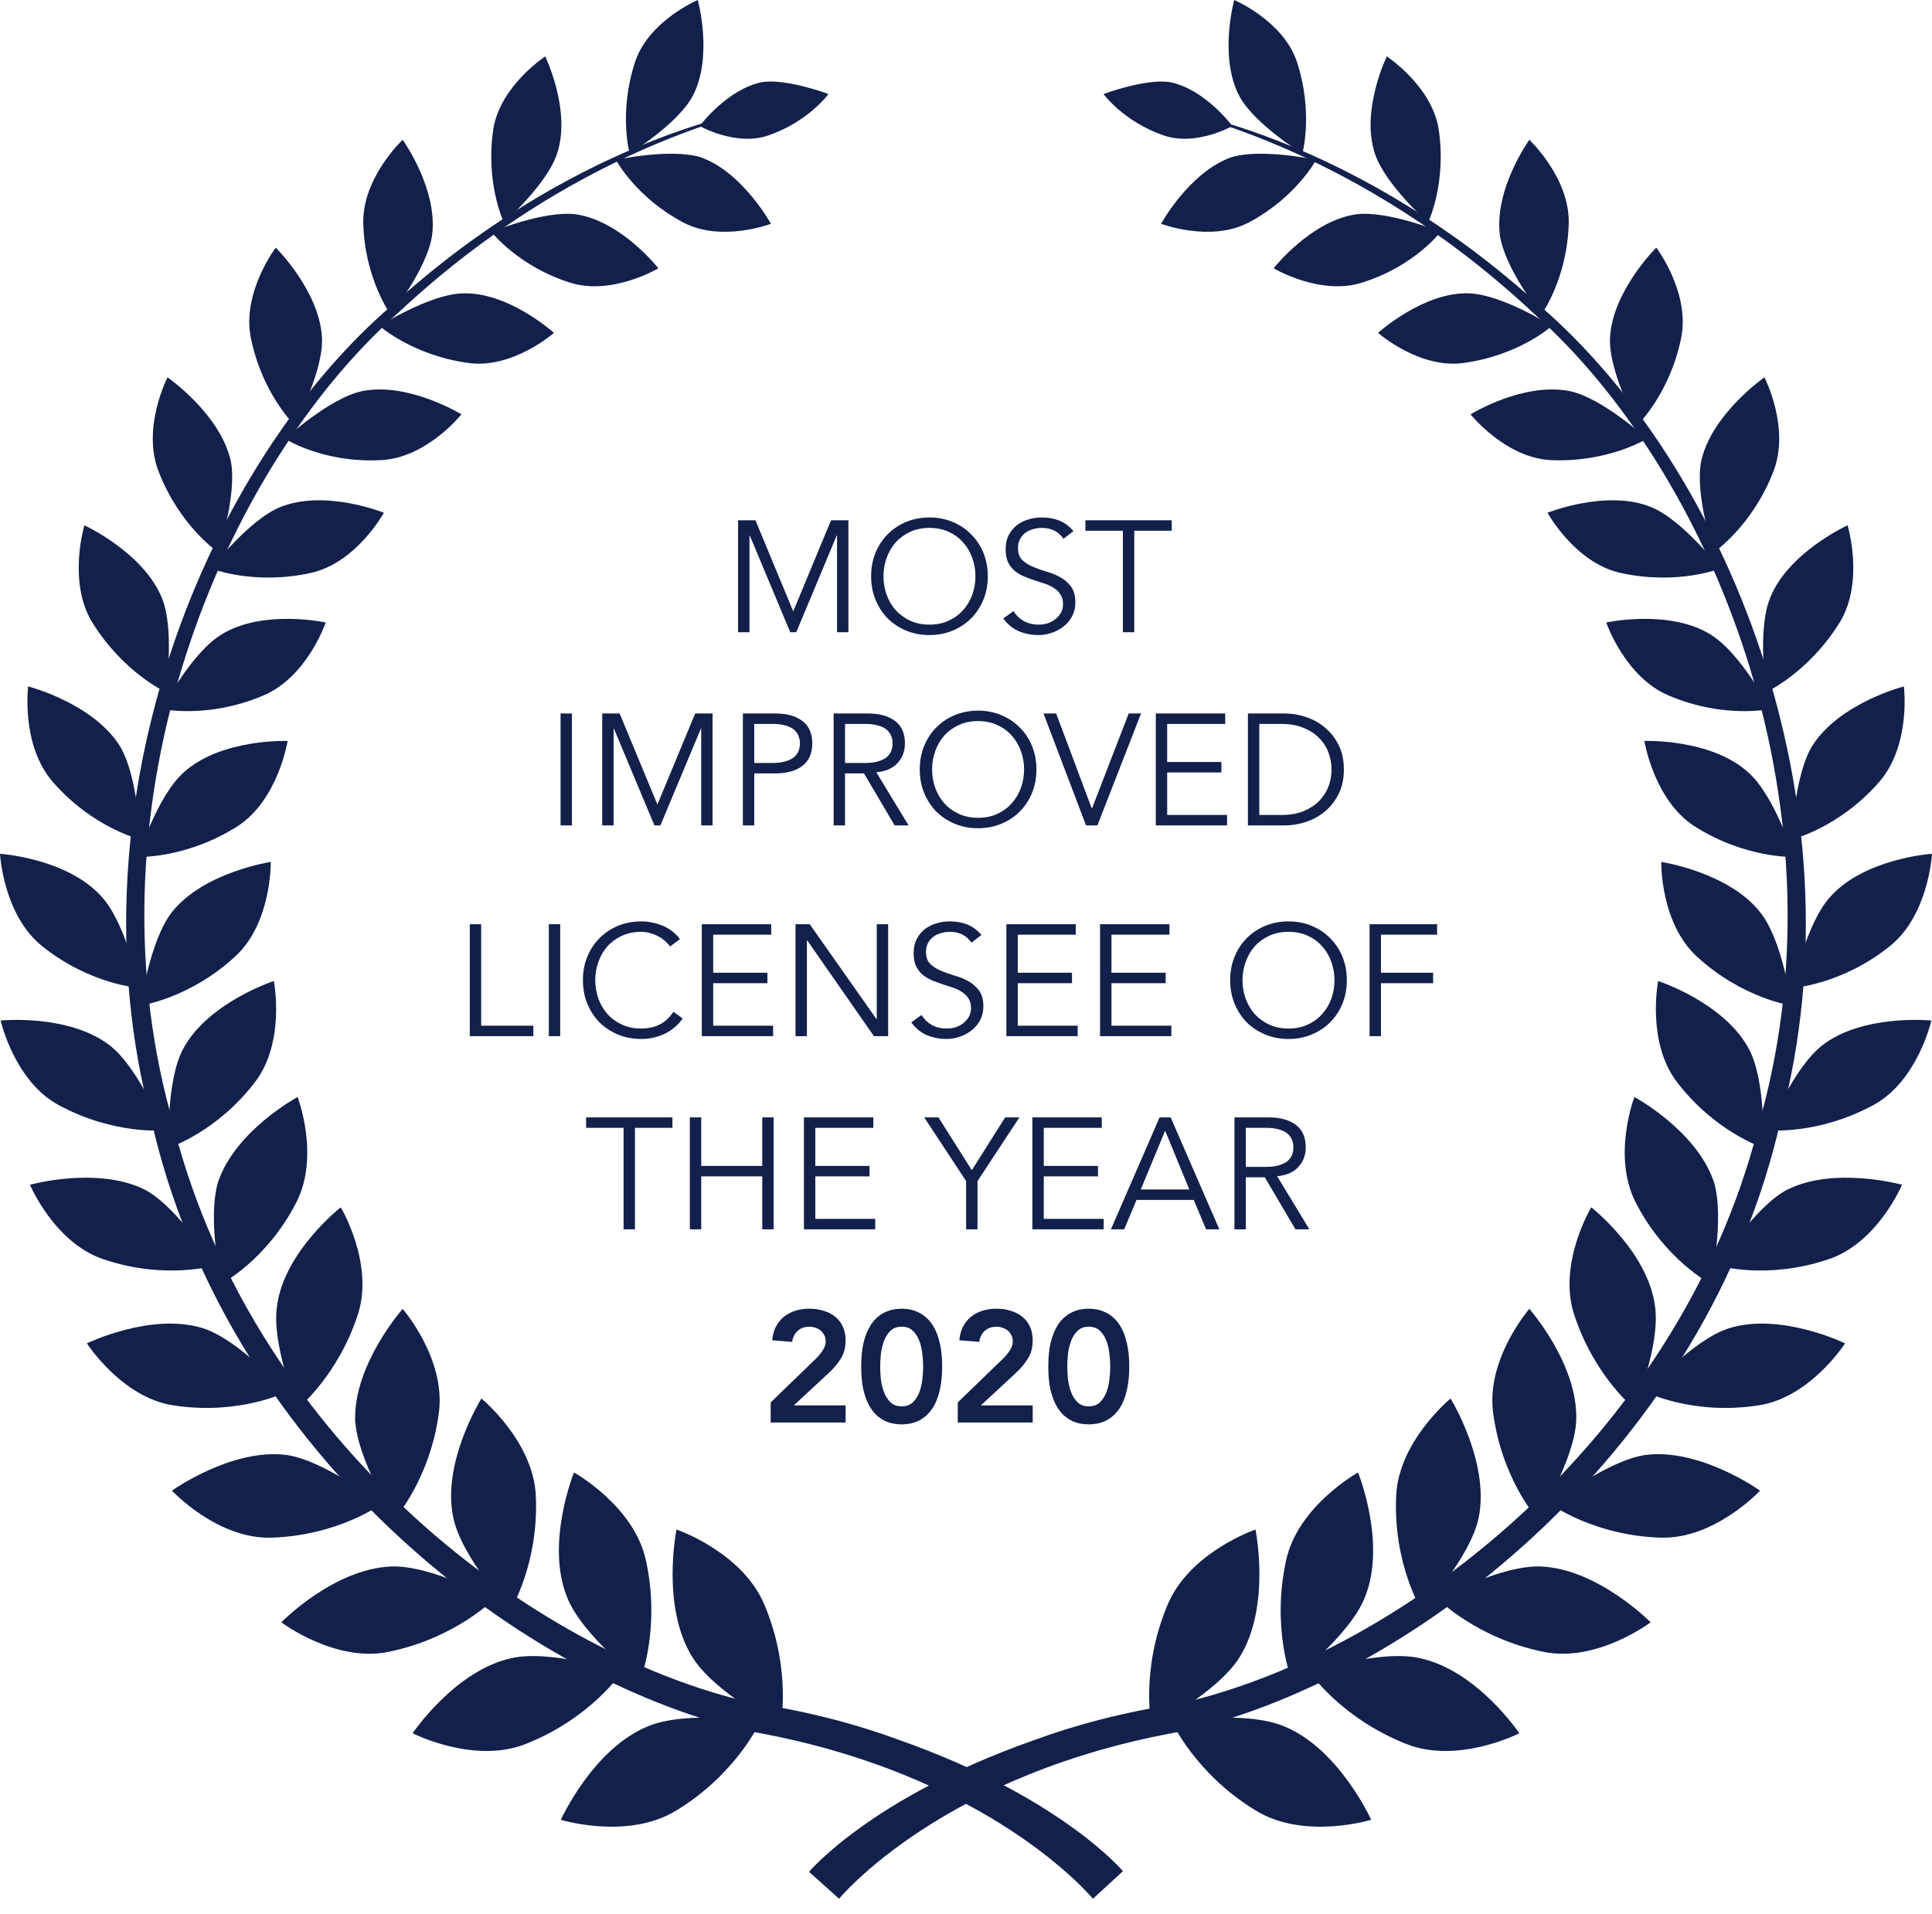 <svg width="110" height="109" viewBox="0 0 110 109" fill="none" xmlns="http://www.w3.org/2000/svg">
<path d="M62.226 108.12C62.226 108.12 56.317 100.909 42.505 98.553C29.048 95.412 12.78 82.241 8.615 63.787C3.773 45.44 11.925 26.307 22.32 17.383C32.644 7.996 42.327 6.532 42.149 6.389C42.398 6.675 32.786 8.353 22.712 17.776C12.566 26.771 4.841 45.654 9.718 63.465C13.99 81.456 29.903 94.056 42.896 96.983C46.029 97.447 48.806 98.197 51.226 99.089C60.411 102.337 63.935 106.549 63.935 106.549L62.226 108.12Z" fill="#12204B"/>
<path d="M47.773 108.12C47.773 108.12 53.683 100.909 67.495 98.553C80.951 95.412 97.22 82.241 101.385 63.787C106.226 45.475 98.074 26.343 87.679 17.419C77.356 8.031 67.673 6.568 67.851 6.425C67.602 6.711 77.213 8.388 87.288 17.812C97.433 26.807 105.158 45.689 100.281 63.501C96.01 81.491 80.097 94.092 67.103 97.019C63.971 97.483 61.194 98.232 58.773 99.125C49.589 102.373 46.065 106.585 46.065 106.585L47.773 108.12Z" fill="#12204B"/>
<path d="M38.518 87.096C38.518 87.096 42.292 88.38 43.538 91.415C45.104 95.162 44.428 98.339 44.428 98.339C44.428 98.339 40.654 96.376 39.408 94.341C37.628 91.45 38.518 87.096 38.518 87.096Z" fill="#12204B"/>
<path d="M31.932 103.622C31.932 103.622 35.741 104.8 38.518 103.087C41.971 100.981 43.288 98.018 43.288 98.018C43.288 98.018 39.087 97.376 36.88 98.304C33.748 99.589 31.932 103.622 31.932 103.622Z" fill="#12204B"/>
<path d="M32.68 83.847C32.68 83.847 36.098 85.739 36.774 88.844C37.628 92.735 36.454 95.662 36.454 95.662C36.454 95.662 33.143 93.128 32.288 90.95C31.043 87.881 32.68 83.847 32.68 83.847Z" fill="#12204B"/>
<path d="M23.495 98.696C23.495 98.696 26.984 100.481 29.939 99.303C33.641 97.84 35.385 95.234 35.385 95.234C35.385 95.234 31.434 93.913 29.155 94.413C25.916 95.091 23.495 98.696 23.495 98.696Z" fill="#12204B"/>
<path d="M27.411 79.635C27.411 79.635 30.366 82.062 30.508 85.168C30.686 89.094 29.049 91.7 29.049 91.7C29.049 91.7 26.272 88.666 25.809 86.417C25.133 83.276 27.411 79.635 27.411 79.635Z" fill="#12204B"/>
<path d="M16.02 92.378C16.02 92.378 19.081 94.698 22.142 94.056C25.952 93.271 28.123 91.058 28.123 91.058C28.123 91.058 24.528 89.094 22.249 89.201C18.974 89.344 16.02 92.378 16.02 92.378Z" fill="#12204B"/>
<path d="M22.926 74.531C22.926 74.531 25.382 77.351 24.991 80.421C24.492 84.24 22.463 86.489 22.463 86.489C22.463 86.489 20.327 83.098 20.221 80.849C20.149 77.672 22.926 74.531 22.926 74.531Z" fill="#12204B"/>
<path d="M9.79 84.882C9.79 84.882 12.353 87.631 15.415 87.559C19.224 87.452 21.68 85.668 21.68 85.668C21.68 85.668 18.547 83.169 16.305 82.848C13.172 82.455 9.79 84.882 9.79 84.882Z" fill="#12204B"/>
<path d="M19.401 68.748C19.401 68.748 21.287 71.889 20.398 74.781C19.258 78.35 16.944 80.206 16.944 80.206C16.944 80.206 15.449 76.566 15.77 74.388C16.161 71.283 19.401 68.748 19.401 68.748Z" fill="#12204B"/>
<path d="M4.947 76.494C4.947 76.494 6.941 79.6 9.895 80.028C13.598 80.599 16.268 79.278 16.268 79.278C16.268 79.278 13.669 76.316 11.569 75.637C8.614 74.709 4.947 76.494 4.947 76.494Z" fill="#12204B"/>
<path d="M16.945 62.466C16.945 62.466 18.226 65.821 16.873 68.463C15.2 71.747 12.602 73.103 12.602 73.103C12.602 73.103 11.783 69.355 12.424 67.285C13.421 64.358 16.945 62.466 16.945 62.466Z" fill="#12204B"/>
<path d="M1.708 67.463C1.708 67.463 3.096 70.783 5.909 71.711C9.397 72.889 12.174 72.068 12.174 72.068C12.174 72.068 10.181 68.784 8.258 67.749C5.553 66.392 1.708 67.463 1.708 67.463Z" fill="#12204B"/>
<path d="M15.592 55.862C15.592 55.862 16.269 59.325 14.525 61.609C12.353 64.465 9.612 65.357 9.612 65.357C9.612 65.357 9.434 61.574 10.431 59.718C11.855 57.076 15.592 55.862 15.592 55.862Z" fill="#12204B"/>
<path d="M0.036 58.111C0.036 58.111 0.819 61.574 3.346 62.93C6.515 64.643 9.327 64.358 9.327 64.358C9.327 64.358 7.939 60.86 6.265 59.539C3.916 57.719 0.036 58.111 0.036 58.111Z" fill="#12204B"/>
<path d="M15.414 49.08C15.414 49.08 15.486 52.543 13.385 54.47C10.787 56.862 8.01 57.255 8.01 57.255C8.01 57.255 8.508 53.578 9.79 51.936C11.605 49.652 15.414 49.08 15.414 49.08Z" fill="#12204B"/>
<path d="M0 48.617C0 48.617 0.178 52.079 2.385 53.864C5.126 56.077 7.939 56.255 7.939 56.255C7.939 56.255 7.191 52.614 5.803 51.079C3.845 48.866 0 48.617 0 48.617Z" fill="#12204B"/>
<path d="M16.376 42.191C16.376 42.191 15.842 45.547 13.528 47.046C10.609 48.902 7.868 48.795 7.868 48.795C7.868 48.795 8.936 45.333 10.467 43.976C12.603 42.049 16.376 42.191 16.376 42.191Z" fill="#12204B"/>
<path d="M1.603 39.086C1.603 39.086 1.175 42.441 3.027 44.547C5.305 47.153 7.975 47.795 7.975 47.795C7.975 47.795 7.868 44.155 6.8 42.441C5.234 40.014 1.603 39.086 1.603 39.086Z" fill="#12204B"/>
<path d="M18.547 35.445C18.547 35.445 17.479 38.586 14.951 39.621C11.818 40.942 9.22 40.371 9.22 40.371C9.22 40.371 10.857 37.23 12.566 36.159C14.915 34.66 18.547 35.445 18.547 35.445Z" fill="#12204B"/>
<path d="M4.806 29.912C4.806 29.912 3.844 33.089 5.233 35.409C7.013 38.301 9.433 39.407 9.433 39.407C9.433 39.407 9.967 35.909 9.22 34.053C8.152 31.447 4.806 29.912 4.806 29.912Z" fill="#12204B"/>
<path d="M21.858 29.198C21.858 29.198 20.291 32.054 17.692 32.625C14.453 33.339 12.032 32.375 12.032 32.375C12.032 32.375 14.133 29.627 15.948 28.877C18.511 27.842 21.858 29.198 21.858 29.198Z" fill="#12204B"/>
<path d="M9.54 21.488C9.54 21.488 8.045 24.38 9.042 26.878C10.252 29.984 12.424 31.447 12.424 31.447C12.424 31.447 13.527 28.128 13.136 26.236C12.53 23.559 9.54 21.488 9.54 21.488Z" fill="#12204B"/>
<path d="M26.272 23.594C26.272 23.594 24.279 26.093 21.68 26.2C18.405 26.378 16.233 24.986 16.233 24.986C16.233 24.986 18.761 22.666 20.612 22.274C23.246 21.738 26.272 23.594 26.272 23.594Z" fill="#12204B"/>
<path d="M15.699 14.1C15.699 14.1 13.777 16.634 14.275 19.204C14.916 22.416 16.767 24.201 16.767 24.201C16.767 24.201 18.404 21.203 18.333 19.275C18.226 16.598 15.699 14.1 15.699 14.1Z" fill="#12204B"/>
<path d="M31.54 18.954C31.54 18.954 29.191 21.024 26.663 20.667C23.495 20.239 21.608 18.561 21.608 18.561C21.608 18.561 24.421 16.777 26.307 16.705C28.942 16.598 31.54 18.954 31.54 18.954Z" fill="#12204B"/>
<path d="M22.926 7.96C22.926 7.96 20.647 10.102 20.683 12.672C20.754 15.884 22.249 17.919 22.249 17.919C22.249 17.919 24.314 15.313 24.599 13.421C24.955 10.78 22.926 7.96 22.926 7.96Z" fill="#12204B"/>
<path d="M37.486 15.277C37.486 15.277 34.852 16.848 32.467 16.098C29.512 15.17 27.981 13.207 27.981 13.207C27.981 13.207 31.007 11.958 32.823 12.208C35.386 12.6 37.486 15.277 37.486 15.277Z" fill="#12204B"/>
<path d="M31.042 3.213C31.042 3.213 28.479 4.89 28.087 7.353C27.625 10.459 28.693 12.672 28.693 12.672C28.693 12.672 31.149 10.494 31.718 8.745C32.537 6.282 31.042 3.213 31.042 3.213Z" fill="#12204B"/>
<path d="M43.893 12.743C43.893 12.743 41.081 13.814 38.909 12.672C36.204 11.244 35.065 9.102 35.065 9.102C35.065 9.102 38.197 8.424 39.906 8.959C42.291 9.816 43.893 12.743 43.893 12.743Z" fill="#12204B"/>
<path d="M39.728 0C39.728 0 36.951 1.178 36.168 3.498C35.207 6.389 35.847 8.745 35.847 8.745C35.847 8.745 38.589 7.068 39.443 5.461C40.618 3.213 39.728 0 39.728 0Z" fill="#12204B"/>
<path d="M39.835 7.175C39.835 7.175 41.9 8.353 43.751 7.71C46.029 6.925 47.168 5.354 47.168 5.354C47.168 5.354 44.783 4.462 43.395 4.676C41.401 5.069 39.835 7.175 39.835 7.175Z" fill="#12204B"/>
<path d="M71.482 87.096C71.482 87.096 67.708 88.38 66.463 91.415C64.896 95.162 65.573 98.339 65.573 98.339C65.573 98.339 69.346 96.376 70.592 94.341C72.372 91.45 71.482 87.096 71.482 87.096Z" fill="#12204B"/>
<path d="M78.067 103.622C78.067 103.622 74.258 104.8 71.482 103.087C68.029 100.981 66.711 98.018 66.711 98.018C66.711 98.018 70.912 97.376 73.119 98.304C76.252 99.589 78.067 103.622 78.067 103.622Z" fill="#12204B"/>
<path d="M77.321 83.847C77.321 83.847 73.903 85.739 73.227 88.844C72.373 92.735 73.547 95.662 73.547 95.662C73.547 95.662 76.858 93.128 77.712 90.95C78.958 87.881 77.321 83.847 77.321 83.847Z" fill="#12204B"/>
<path d="M86.504 98.696C86.504 98.696 83.016 100.481 80.061 99.303C76.359 97.84 74.579 95.234 74.579 95.234C74.579 95.234 78.53 93.913 80.808 94.413C84.084 95.091 86.504 98.696 86.504 98.696Z" fill="#12204B"/>
<path d="M82.589 79.635C82.589 79.635 79.634 82.062 79.492 85.168C79.314 89.094 80.952 91.7 80.952 91.7C80.952 91.7 83.728 88.666 84.191 86.417C84.832 83.276 82.589 79.635 82.589 79.635Z" fill="#12204B"/>
<path d="M93.98 92.378C93.98 92.378 90.918 94.698 87.857 94.056C84.048 93.271 81.876 91.058 81.876 91.058C81.876 91.058 85.472 89.094 87.75 89.201C90.99 89.344 93.98 92.378 93.98 92.378Z" fill="#12204B"/>
<path d="M87.074 74.531C87.074 74.531 84.618 77.351 85.009 80.421C85.507 84.24 87.537 86.489 87.537 86.489C87.537 86.489 89.672 83.098 89.744 80.849C89.85 77.672 87.074 74.531 87.074 74.531Z" fill="#12204B"/>
<path d="M100.21 84.882C100.21 84.882 97.647 87.631 94.586 87.559C90.777 87.452 88.32 85.668 88.32 85.668C88.32 85.668 91.453 83.169 93.696 82.848C96.828 82.455 100.21 84.882 100.21 84.882Z" fill="#12204B"/>
<path d="M90.599 68.748C90.599 68.748 88.712 71.889 89.602 74.781C90.741 78.35 93.055 80.206 93.055 80.206C93.055 80.206 94.55 76.566 94.23 74.388C93.838 71.283 90.599 68.748 90.599 68.748Z" fill="#12204B"/>
<path d="M105.051 76.494C105.051 76.494 103.057 79.6 100.103 80.028C96.4 80.599 93.731 79.278 93.731 79.278C93.731 79.278 96.329 76.316 98.43 75.637C101.384 74.709 105.051 76.494 105.051 76.494Z" fill="#12204B"/>
<path d="M93.055 62.466C93.055 62.466 91.773 65.821 93.126 68.463C94.799 71.747 97.398 73.103 97.398 73.103C97.398 73.103 98.217 69.355 97.576 67.285C96.579 64.358 93.055 62.466 93.055 62.466Z" fill="#12204B"/>
<path d="M108.292 67.463C108.292 67.463 106.903 70.783 104.091 71.711C100.602 72.889 97.826 72.068 97.826 72.068C97.826 72.068 99.819 68.784 101.742 67.749C104.447 66.392 108.292 67.463 108.292 67.463Z" fill="#12204B"/>
<path d="M94.408 55.862C94.408 55.862 93.731 59.325 95.476 61.609C97.647 64.465 100.388 65.357 100.388 65.357C100.388 65.357 100.566 61.574 99.57 59.718C98.146 57.076 94.408 55.862 94.408 55.862Z" fill="#12204B"/>
<path d="M109.964 58.111C109.964 58.111 109.18 61.574 106.653 62.93C103.485 64.643 100.672 64.358 100.672 64.358C100.672 64.358 102.061 60.86 103.734 59.539C106.048 57.719 109.964 58.111 109.964 58.111Z" fill="#12204B"/>
<path d="M94.585 49.08C94.585 49.08 94.514 52.543 96.614 54.47C99.213 56.862 101.99 57.255 101.99 57.255C101.99 57.255 101.527 53.578 100.21 51.936C98.394 49.652 94.585 49.08 94.585 49.08Z" fill="#12204B"/>
<path d="M110 48.617C110 48.617 109.822 52.079 107.615 53.864C104.874 56.077 102.062 56.255 102.062 56.255C102.062 56.255 102.809 52.614 104.197 51.079C106.155 48.866 110 48.617 110 48.617Z" fill="#12204B"/>
<path d="M93.624 42.191C93.624 42.191 94.159 45.547 96.472 47.046C99.391 48.902 102.133 48.795 102.133 48.795C102.133 48.795 101.065 45.333 99.534 43.976C97.398 42.049 93.624 42.191 93.624 42.191Z" fill="#12204B"/>
<path d="M108.399 39.086C108.399 39.086 108.826 42.441 106.975 44.547C104.696 47.153 102.026 47.795 102.026 47.795C102.026 47.795 102.133 44.155 103.201 42.441C104.767 40.014 108.399 39.086 108.399 39.086Z" fill="#12204B"/>
<path d="M91.453 35.445C91.453 35.445 92.521 38.586 95.048 39.621C98.181 40.942 100.78 40.371 100.78 40.371C100.78 40.371 99.142 37.23 97.433 36.159C95.084 34.66 91.453 35.445 91.453 35.445Z" fill="#12204B"/>
<path d="M105.194 29.912C105.194 29.912 106.155 33.089 104.767 35.409C102.987 38.301 100.566 39.407 100.566 39.407C100.566 39.407 100.032 35.909 100.78 34.053C101.812 31.447 105.194 29.912 105.194 29.912Z" fill="#12204B"/>
<path d="M88.107 29.198C88.107 29.198 89.673 32.054 92.272 32.625C95.511 33.339 97.932 32.375 97.932 32.375C97.932 32.375 95.832 29.627 94.016 28.877C91.489 27.842 88.107 29.198 88.107 29.198Z" fill="#12204B"/>
<path d="M100.459 21.488C100.459 21.488 101.954 24.38 100.958 26.878C99.747 29.984 97.576 31.447 97.576 31.447C97.576 31.447 96.472 28.128 96.864 26.236C97.469 23.559 100.459 21.488 100.459 21.488Z" fill="#12204B"/>
<path d="M83.728 23.594C83.728 23.594 85.722 26.093 88.321 26.2C91.56 26.343 93.767 24.986 93.767 24.986C93.767 24.986 91.24 22.666 89.389 22.274C86.719 21.738 83.728 23.594 83.728 23.594Z" fill="#12204B"/>
<path d="M94.302 14.1C94.302 14.1 96.224 16.634 95.726 19.204C95.085 22.416 93.234 24.201 93.234 24.201C93.234 24.201 91.596 21.203 91.667 19.275C91.774 16.598 94.302 14.1 94.302 14.1Z" fill="#12204B"/>
<path d="M78.46 18.954C78.46 18.954 80.809 21.024 83.337 20.667C86.505 20.239 88.356 18.561 88.356 18.561C88.356 18.561 85.544 16.777 83.657 16.705C81.059 16.598 78.46 18.954 78.46 18.954Z" fill="#12204B"/>
<path d="M87.075 7.96C87.075 7.96 89.353 10.102 89.318 12.672C89.246 15.884 87.751 17.919 87.751 17.919C87.751 17.919 85.687 15.313 85.402 13.421C85.046 10.78 87.075 7.96 87.075 7.96Z" fill="#12204B"/>
<path d="M72.514 15.277C72.514 15.277 75.148 16.848 77.534 16.098C80.524 15.17 82.019 13.207 82.019 13.207C82.019 13.207 78.993 11.958 77.178 12.208C74.615 12.6 72.514 15.277 72.514 15.277Z" fill="#12204B"/>
<path d="M78.958 3.213C78.958 3.213 81.521 4.89 81.912 7.353C82.375 10.459 81.307 12.672 81.307 12.672C81.307 12.672 78.851 10.494 78.281 8.745C77.462 6.282 78.958 3.213 78.958 3.213Z" fill="#12204B"/>
<path d="M66.107 12.743C66.107 12.743 68.919 13.814 71.091 12.672C73.796 11.244 74.935 9.102 74.935 9.102C74.935 9.102 71.803 8.424 70.094 8.959C67.709 9.816 66.107 12.743 66.107 12.743Z" fill="#12204B"/>
<path d="M70.272 0C70.272 0 73.049 1.178 73.832 3.498C74.793 6.389 74.153 8.745 74.153 8.745C74.153 8.745 71.411 7.068 70.557 5.461C69.382 3.213 70.272 0 70.272 0Z" fill="#12204B"/>
<path d="M70.165 7.175C70.165 7.175 68.101 8.353 66.249 7.71C63.971 6.925 62.832 5.354 62.832 5.354C62.832 5.354 65.217 4.462 66.606 4.676C68.599 5.069 70.165 7.175 70.165 7.175Z" fill="#12204B"/>
<g clip-path="url(#clip0_7494_990)">
<path d="M45.164 34.812L47.315 29.628H48.305V36H47.657V30.492H47.639L45.335 36H44.993L42.689 30.492H42.671V36H42.023V29.628H43.013L45.164 34.812ZM55.538 32.814C55.538 32.448 55.478 32.1 55.358 31.77C55.238 31.434 55.064 31.14 54.836 30.888C54.614 30.636 54.341 30.435 54.017 30.285C53.693 30.135 53.327 30.06 52.919 30.06C52.511 30.06 52.145 30.135 51.821 30.285C51.497 30.435 51.221 30.636 50.993 30.888C50.771 31.14 50.6 31.434 50.48 31.77C50.36 32.1 50.3 32.448 50.3 32.814C50.3 33.18 50.36 33.531 50.48 33.867C50.6 34.197 50.771 34.488 50.993 34.74C51.221 34.992 51.497 35.193 51.821 35.343C52.145 35.493 52.511 35.568 52.919 35.568C53.327 35.568 53.693 35.493 54.017 35.343C54.341 35.193 54.614 34.992 54.836 34.74C55.064 34.488 55.238 34.197 55.358 33.867C55.478 33.531 55.538 33.18 55.538 32.814ZM56.24 32.814C56.24 33.3 56.156 33.747 55.988 34.155C55.82 34.563 55.586 34.917 55.286 35.217C54.992 35.511 54.641 35.742 54.233 35.91C53.831 36.078 53.393 36.162 52.919 36.162C52.445 36.162 52.004 36.078 51.596 35.91C51.194 35.742 50.843 35.511 50.543 35.217C50.249 34.917 50.018 34.563 49.85 34.155C49.682 33.747 49.598 33.3 49.598 32.814C49.598 32.328 49.682 31.881 49.85 31.473C50.018 31.065 50.249 30.714 50.543 30.42C50.843 30.12 51.194 29.886 51.596 29.718C52.004 29.55 52.445 29.466 52.919 29.466C53.393 29.466 53.831 29.55 54.233 29.718C54.641 29.886 54.992 30.12 55.286 30.42C55.586 30.714 55.82 31.065 55.988 31.473C56.156 31.881 56.24 32.328 56.24 32.814ZM60.551 30.681C60.269 30.267 59.858 30.06 59.318 30.06C59.15 30.06 58.985 30.084 58.823 30.132C58.661 30.174 58.514 30.243 58.382 30.339C58.256 30.429 58.154 30.549 58.076 30.699C57.998 30.843 57.959 31.014 57.959 31.212C57.959 31.5 58.04 31.725 58.202 31.887C58.364 32.043 58.565 32.172 58.805 32.274C59.045 32.376 59.306 32.469 59.588 32.553C59.876 32.631 60.14 32.739 60.38 32.877C60.62 33.009 60.821 33.186 60.983 33.408C61.145 33.63 61.226 33.933 61.226 34.317C61.226 34.605 61.163 34.866 61.037 35.1C60.917 35.328 60.755 35.52 60.551 35.676C60.353 35.832 60.128 35.952 59.876 36.036C59.63 36.12 59.381 36.162 59.129 36.162C58.739 36.162 58.367 36.09 58.013 35.946C57.665 35.796 57.368 35.553 57.122 35.217L57.707 34.794C57.845 35.028 58.037 35.217 58.283 35.361C58.529 35.499 58.82 35.568 59.156 35.568C59.318 35.568 59.48 35.544 59.642 35.496C59.804 35.442 59.948 35.367 60.074 35.271C60.206 35.169 60.314 35.046 60.398 34.902C60.482 34.758 60.524 34.593 60.524 34.407C60.524 34.185 60.476 34.002 60.38 33.858C60.29 33.708 60.167 33.585 60.011 33.489C59.861 33.387 59.687 33.303 59.489 33.237C59.297 33.171 59.096 33.105 58.886 33.039C58.682 32.973 58.481 32.898 58.283 32.814C58.091 32.73 57.917 32.625 57.761 32.499C57.611 32.367 57.488 32.205 57.392 32.013C57.302 31.815 57.257 31.569 57.257 31.275C57.257 30.969 57.314 30.702 57.428 30.474C57.548 30.246 57.704 30.057 57.896 29.907C58.094 29.757 58.316 29.646 58.562 29.574C58.808 29.502 59.06 29.466 59.318 29.466C59.678 29.466 60.005 29.523 60.299 29.637C60.593 29.751 60.866 29.952 61.118 30.24L60.551 30.681ZM64.58 36H63.932V30.222H61.799V29.628H66.713V30.222H64.58V36ZM32.564 47H31.916V40.628H32.564V47ZM37.43 45.812L39.581 40.628H40.571V47H39.923V41.492H39.905L37.601 47H37.259L34.955 41.492H34.937V47H34.289V40.628H35.279L37.43 45.812ZM42.944 43.445H43.988C44.276 43.445 44.519 43.415 44.717 43.355C44.921 43.295 45.083 43.217 45.203 43.121C45.323 43.019 45.41 42.902 45.464 42.77C45.518 42.632 45.545 42.485 45.545 42.329C45.545 42.179 45.518 42.038 45.464 41.906C45.41 41.768 45.323 41.648 45.203 41.546C45.083 41.444 44.921 41.366 44.717 41.312C44.519 41.252 44.276 41.222 43.988 41.222H42.944V43.445ZM42.296 40.628H44.15C44.798 40.628 45.308 40.769 45.68 41.051C46.058 41.333 46.247 41.759 46.247 42.329C46.247 42.899 46.058 43.328 45.68 43.616C45.308 43.898 44.798 44.039 44.15 44.039H42.944V47H42.296V40.628ZM48.112 43.445H49.264C49.552 43.445 49.795 43.415 49.993 43.355C50.197 43.295 50.359 43.217 50.479 43.121C50.599 43.019 50.686 42.902 50.74 42.77C50.794 42.632 50.821 42.485 50.821 42.329C50.821 42.179 50.794 42.038 50.74 41.906C50.686 41.768 50.599 41.648 50.479 41.546C50.359 41.444 50.197 41.366 49.993 41.312C49.795 41.252 49.552 41.222 49.264 41.222H48.112V43.445ZM48.112 47H47.464V40.628H49.426C50.074 40.628 50.584 40.769 50.956 41.051C51.334 41.333 51.523 41.759 51.523 42.329C51.523 42.773 51.382 43.148 51.1 43.454C50.824 43.754 50.422 43.928 49.894 43.976L51.73 47H50.938L49.192 44.039H48.112V47ZM58.307 43.814C58.307 43.448 58.247 43.1 58.127 42.77C58.007 42.434 57.833 42.14 57.605 41.888C57.383 41.636 57.11 41.435 56.786 41.285C56.462 41.135 56.096 41.06 55.688 41.06C55.28 41.06 54.914 41.135 54.59 41.285C54.266 41.435 53.99 41.636 53.762 41.888C53.54 42.14 53.369 42.434 53.249 42.77C53.129 43.1 53.069 43.448 53.069 43.814C53.069 44.18 53.129 44.531 53.249 44.867C53.369 45.197 53.54 45.488 53.762 45.74C53.99 45.992 54.266 46.193 54.59 46.343C54.914 46.493 55.28 46.568 55.688 46.568C56.096 46.568 56.462 46.493 56.786 46.343C57.11 46.193 57.383 45.992 57.605 45.74C57.833 45.488 58.007 45.197 58.127 44.867C58.247 44.531 58.307 44.18 58.307 43.814ZM59.009 43.814C59.009 44.3 58.925 44.747 58.757 45.155C58.589 45.563 58.355 45.917 58.055 46.217C57.761 46.511 57.41 46.742 57.002 46.91C56.6 47.078 56.162 47.162 55.688 47.162C55.214 47.162 54.773 47.078 54.365 46.91C53.963 46.742 53.612 46.511 53.312 46.217C53.018 45.917 52.787 45.563 52.619 45.155C52.451 44.747 52.367 44.3 52.367 43.814C52.367 43.328 52.451 42.881 52.619 42.473C52.787 42.065 53.018 41.714 53.312 41.42C53.612 41.12 53.963 40.886 54.365 40.718C54.773 40.55 55.214 40.466 55.688 40.466C56.162 40.466 56.6 40.55 57.002 40.718C57.41 40.886 57.761 41.12 58.055 41.42C58.355 41.714 58.589 42.065 58.757 42.473C58.925 42.881 59.009 43.328 59.009 43.814ZM62.158 46.028H62.176L64.264 40.628H64.966L62.482 47H61.834L59.413 40.628H60.133L62.158 46.028ZM66.454 46.406H69.865V47H65.806V40.628H69.757V41.222H66.454V43.391H69.541V43.985H66.454V46.406ZM71.699 46.406H72.959C73.445 46.406 73.865 46.334 74.219 46.19C74.579 46.04 74.876 45.845 75.11 45.605C75.35 45.359 75.527 45.083 75.641 44.777C75.755 44.465 75.812 44.144 75.812 43.814C75.812 43.484 75.755 43.166 75.641 42.86C75.527 42.548 75.35 42.272 75.11 42.032C74.876 41.786 74.579 41.591 74.219 41.447C73.865 41.297 73.445 41.222 72.959 41.222H71.699V46.406ZM71.051 40.628H73.166C73.562 40.628 73.958 40.694 74.354 40.826C74.756 40.958 75.116 41.159 75.434 41.429C75.758 41.693 76.019 42.026 76.217 42.428C76.415 42.824 76.514 43.286 76.514 43.814C76.514 44.348 76.415 44.813 76.217 45.209C76.019 45.605 75.758 45.938 75.434 46.208C75.116 46.472 74.756 46.67 74.354 46.802C73.958 46.934 73.562 47 73.166 47H71.051V40.628ZM27.396 58.406H30.366V59H26.748V52.628H27.396V58.406ZM31.896 59H31.248V52.628H31.896V59ZM38.868 57.992C38.76 58.154 38.625 58.307 38.463 58.451C38.307 58.595 38.127 58.721 37.923 58.829C37.719 58.931 37.497 59.012 37.257 59.072C37.023 59.132 36.774 59.162 36.51 59.162C36.036 59.162 35.595 59.078 35.187 58.91C34.785 58.742 34.434 58.511 34.134 58.217C33.84 57.917 33.609 57.563 33.441 57.155C33.273 56.747 33.189 56.3 33.189 55.814C33.189 55.328 33.273 54.881 33.441 54.473C33.609 54.065 33.84 53.714 34.134 53.42C34.434 53.12 34.785 52.886 35.187 52.718C35.595 52.55 36.036 52.466 36.51 52.466C36.906 52.466 37.302 52.544 37.698 52.7C38.094 52.856 38.433 53.114 38.715 53.474L38.148 53.897C38.082 53.795 37.992 53.693 37.878 53.591C37.764 53.489 37.632 53.399 37.482 53.321C37.338 53.243 37.182 53.18 37.014 53.132C36.846 53.084 36.678 53.06 36.51 53.06C36.102 53.06 35.736 53.135 35.412 53.285C35.088 53.435 34.812 53.636 34.584 53.888C34.362 54.14 34.191 54.434 34.071 54.77C33.951 55.1 33.891 55.448 33.891 55.814C33.891 56.18 33.951 56.531 34.071 56.867C34.191 57.197 34.362 57.488 34.584 57.74C34.812 57.992 35.088 58.193 35.412 58.343C35.736 58.493 36.102 58.568 36.51 58.568C36.678 58.568 36.843 58.553 37.005 58.523C37.173 58.493 37.335 58.442 37.491 58.37C37.653 58.298 37.803 58.202 37.941 58.082C38.085 57.956 38.217 57.8 38.337 57.614L38.868 57.992ZM40.606 58.406H44.017V59H39.958V52.628H43.909V53.222H40.606V55.391H43.693V55.985H40.606V58.406ZM49.901 58.028H49.919V52.628H50.567V59H49.757L45.959 53.546H45.941V59H45.293V52.628H46.103L49.901 58.028ZM55.313 53.681C55.031 53.267 54.62 53.06 54.08 53.06C53.912 53.06 53.747 53.084 53.585 53.132C53.423 53.174 53.276 53.243 53.144 53.339C53.018 53.429 52.916 53.549 52.838 53.699C52.76 53.843 52.721 54.014 52.721 54.212C52.721 54.5 52.802 54.725 52.964 54.887C53.126 55.043 53.327 55.172 53.567 55.274C53.807 55.376 54.068 55.469 54.35 55.553C54.638 55.631 54.902 55.739 55.142 55.877C55.382 56.009 55.583 56.186 55.745 56.408C55.907 56.63 55.988 56.933 55.988 57.317C55.988 57.605 55.925 57.866 55.799 58.1C55.679 58.328 55.517 58.52 55.313 58.676C55.115 58.832 54.89 58.952 54.638 59.036C54.392 59.12 54.143 59.162 53.891 59.162C53.501 59.162 53.129 59.09 52.775 58.946C52.427 58.796 52.13 58.553 51.884 58.217L52.469 57.794C52.607 58.028 52.799 58.217 53.045 58.361C53.291 58.499 53.582 58.568 53.918 58.568C54.08 58.568 54.242 58.544 54.404 58.496C54.566 58.442 54.71 58.367 54.836 58.271C54.968 58.169 55.076 58.046 55.16 57.902C55.244 57.758 55.286 57.593 55.286 57.407C55.286 57.185 55.238 57.002 55.142 56.858C55.052 56.708 54.929 56.585 54.773 56.489C54.623 56.387 54.449 56.303 54.251 56.237C54.059 56.171 53.858 56.105 53.648 56.039C53.444 55.973 53.243 55.898 53.045 55.814C52.853 55.73 52.679 55.625 52.523 55.499C52.373 55.367 52.25 55.205 52.154 55.013C52.064 54.815 52.019 54.569 52.019 54.275C52.019 53.969 52.076 53.702 52.19 53.474C52.31 53.246 52.466 53.057 52.658 52.907C52.856 52.757 53.078 52.646 53.324 52.574C53.57 52.502 53.822 52.466 54.08 52.466C54.44 52.466 54.767 52.523 55.061 52.637C55.355 52.751 55.628 52.952 55.88 53.24L55.313 53.681ZM57.947 58.406H61.358V59H57.299V52.628H61.25V53.222H57.947V55.391H61.034V55.985H57.947V58.406ZM63.282 58.406H66.692V59H62.633V52.628H66.585V53.222H63.282V55.391H66.368V55.985H63.282V58.406ZM75.981 55.814C75.981 55.448 75.921 55.1 75.801 54.77C75.681 54.434 75.507 54.14 75.279 53.888C75.057 53.636 74.784 53.435 74.46 53.285C74.136 53.135 73.77 53.06 73.362 53.06C72.954 53.06 72.588 53.135 72.264 53.285C71.94 53.435 71.664 53.636 71.436 53.888C71.214 54.14 71.043 54.434 70.923 54.77C70.803 55.1 70.743 55.448 70.743 55.814C70.743 56.18 70.803 56.531 70.923 56.867C71.043 57.197 71.214 57.488 71.436 57.74C71.664 57.992 71.94 58.193 72.264 58.343C72.588 58.493 72.954 58.568 73.362 58.568C73.77 58.568 74.136 58.493 74.46 58.343C74.784 58.193 75.057 57.992 75.279 57.74C75.507 57.488 75.681 57.197 75.801 56.867C75.921 56.531 75.981 56.18 75.981 55.814ZM76.683 55.814C76.683 56.3 76.599 56.747 76.431 57.155C76.263 57.563 76.029 57.917 75.729 58.217C75.435 58.511 75.084 58.742 74.676 58.91C74.274 59.078 73.836 59.162 73.362 59.162C72.888 59.162 72.447 59.078 72.039 58.91C71.637 58.742 71.286 58.511 70.986 58.217C70.692 57.917 70.461 57.563 70.293 57.155C70.125 56.747 70.041 56.3 70.041 55.814C70.041 55.328 70.125 54.881 70.293 54.473C70.461 54.065 70.692 53.714 70.986 53.42C71.286 53.12 71.637 52.886 72.039 52.718C72.447 52.55 72.888 52.466 73.362 52.466C73.836 52.466 74.274 52.55 74.676 52.718C75.084 52.886 75.435 53.12 75.729 53.42C76.029 53.714 76.263 54.065 76.431 54.473C76.599 54.881 76.683 55.328 76.683 55.814ZM78.627 59H77.979V52.628H81.822V53.222H78.627V55.391H81.597V55.985H78.627V59ZM36.152 70H35.504V64.222H33.371V63.628H38.285V64.222H36.152V70ZM39.277 63.628H39.925V66.391H43.399V63.628H44.047V70H43.399V66.985H39.925V70H39.277V63.628ZM46.42 69.406H49.831V70H45.772V63.628H49.723V64.222H46.42V66.391H49.507V66.985H46.42V69.406ZM55.655 70H55.007V67.255L52.622 63.628H53.432L55.331 66.634L57.23 63.628H58.04L55.655 67.255V70ZM59.428 69.406H62.839V70H58.779V63.628H62.73V64.222H59.428V66.391H62.514V66.985H59.428V69.406ZM64.951 67.732H67.715L66.338 64.384L64.951 67.732ZM64.007 70H63.251L66.022 63.628H66.653L69.424 70H68.668L67.966 68.326H64.709L64.007 70ZM70.932 66.445H72.084C72.372 66.445 72.615 66.415 72.813 66.355C73.017 66.295 73.179 66.217 73.299 66.121C73.419 66.019 73.506 65.902 73.56 65.77C73.614 65.632 73.641 65.485 73.641 65.329C73.641 65.179 73.614 65.038 73.56 64.906C73.506 64.768 73.419 64.648 73.299 64.546C73.179 64.444 73.017 64.366 72.813 64.312C72.615 64.252 72.372 64.222 72.084 64.222H70.932V66.445ZM70.932 70H70.284V63.628H72.246C72.894 63.628 73.404 63.769 73.776 64.051C74.154 64.333 74.343 64.759 74.343 65.329C74.343 65.773 74.202 66.148 73.92 66.454C73.644 66.754 73.242 66.928 72.714 66.976L74.55 70H73.758L72.012 67.039H70.932V70ZM43.879 79.857L46.354 77.463C46.426 77.391 46.501 77.316 46.579 77.238C46.657 77.154 46.726 77.067 46.786 76.977C46.852 76.887 46.906 76.794 46.948 76.698C46.99 76.596 47.011 76.491 47.011 76.383C47.011 76.251 46.984 76.134 46.93 76.032C46.882 75.93 46.816 75.843 46.732 75.771C46.648 75.699 46.549 75.645 46.435 75.609C46.327 75.567 46.21 75.546 46.084 75.546C45.814 75.546 45.592 75.624 45.418 75.78C45.244 75.936 45.139 76.146 45.103 76.41L43.969 76.32C43.993 76.026 44.062 75.768 44.176 75.546C44.296 75.318 44.449 75.129 44.635 74.979C44.821 74.829 45.037 74.715 45.283 74.637C45.529 74.559 45.796 74.52 46.084 74.52C46.372 74.52 46.639 74.559 46.885 74.637C47.137 74.709 47.356 74.82 47.542 74.97C47.728 75.114 47.875 75.3 47.983 75.528C48.091 75.756 48.145 76.023 48.145 76.329C48.145 76.731 48.052 77.079 47.866 77.373C47.686 77.661 47.452 77.937 47.164 78.201L45.193 80.028H48.145V81H43.879V79.857ZM49.034 77.814C49.034 77.31 49.073 76.881 49.151 76.527C49.235 76.167 49.343 75.867 49.475 75.627C49.607 75.381 49.754 75.186 49.916 75.042C50.084 74.892 50.252 74.781 50.42 74.709C50.594 74.631 50.759 74.58 50.915 74.556C51.077 74.532 51.218 74.52 51.338 74.52C51.458 74.52 51.596 74.532 51.752 74.556C51.914 74.58 52.079 74.631 52.247 74.709C52.421 74.781 52.589 74.892 52.751 75.042C52.919 75.186 53.069 75.381 53.201 75.627C53.333 75.867 53.438 76.167 53.516 76.527C53.6 76.881 53.642 77.31 53.642 77.814C53.642 78.318 53.6 78.75 53.516 79.11C53.438 79.464 53.333 79.764 53.201 80.01C53.069 80.25 52.919 80.445 52.751 80.595C52.589 80.739 52.421 80.85 52.247 80.928C52.079 81 51.914 81.048 51.752 81.072C51.596 81.096 51.458 81.108 51.338 81.108C51.218 81.108 51.077 81.096 50.915 81.072C50.759 81.048 50.594 81 50.42 80.928C50.252 80.85 50.084 80.739 49.916 80.595C49.754 80.445 49.607 80.25 49.475 80.01C49.343 79.764 49.235 79.464 49.151 79.11C49.073 78.75 49.034 78.318 49.034 77.814ZM50.114 77.814C50.114 78.012 50.126 78.243 50.15 78.507C50.18 78.765 50.237 79.011 50.321 79.245C50.405 79.479 50.528 79.677 50.69 79.839C50.852 80.001 51.068 80.082 51.338 80.082C51.608 80.082 51.824 80.001 51.986 79.839C52.148 79.677 52.271 79.479 52.355 79.245C52.439 79.011 52.493 78.765 52.517 78.507C52.547 78.243 52.562 78.012 52.562 77.814C52.562 77.616 52.547 77.388 52.517 77.13C52.493 76.866 52.439 76.617 52.355 76.383C52.271 76.149 52.148 75.951 51.986 75.789C51.824 75.627 51.608 75.546 51.338 75.546C51.068 75.546 50.852 75.627 50.69 75.789C50.528 75.951 50.405 76.149 50.321 76.383C50.237 76.617 50.18 76.866 50.15 77.13C50.126 77.388 50.114 77.616 50.114 77.814ZM54.531 79.857L57.006 77.463C57.078 77.391 57.153 77.316 57.231 77.238C57.309 77.154 57.378 77.067 57.438 76.977C57.504 76.887 57.558 76.794 57.6 76.698C57.642 76.596 57.663 76.491 57.663 76.383C57.663 76.251 57.636 76.134 57.582 76.032C57.534 75.93 57.468 75.843 57.384 75.771C57.3 75.699 57.201 75.645 57.087 75.609C56.979 75.567 56.862 75.546 56.736 75.546C56.466 75.546 56.244 75.624 56.07 75.78C55.896 75.936 55.791 76.146 55.755 76.41L54.621 76.32C54.645 76.026 54.714 75.768 54.828 75.546C54.948 75.318 55.101 75.129 55.287 74.979C55.473 74.829 55.689 74.715 55.935 74.637C56.181 74.559 56.448 74.52 56.736 74.52C57.024 74.52 57.291 74.559 57.537 74.637C57.789 74.709 58.008 74.82 58.194 74.97C58.38 75.114 58.527 75.3 58.635 75.528C58.743 75.756 58.797 76.023 58.797 76.329C58.797 76.731 58.704 77.079 58.518 77.373C58.338 77.661 58.104 77.937 57.816 78.201L55.845 80.028H58.797V81H54.531V79.857ZM59.686 77.814C59.686 77.31 59.725 76.881 59.803 76.527C59.887 76.167 59.995 75.867 60.127 75.627C60.259 75.381 60.406 75.186 60.568 75.042C60.736 74.892 60.904 74.781 61.072 74.709C61.246 74.631 61.411 74.58 61.567 74.556C61.729 74.532 61.87 74.52 61.99 74.52C62.11 74.52 62.248 74.532 62.404 74.556C62.566 74.58 62.731 74.631 62.899 74.709C63.073 74.781 63.241 74.892 63.403 75.042C63.571 75.186 63.721 75.381 63.853 75.627C63.985 75.867 64.09 76.167 64.168 76.527C64.252 76.881 64.294 77.31 64.294 77.814C64.294 78.318 64.252 78.75 64.168 79.11C64.09 79.464 63.985 79.764 63.853 80.01C63.721 80.25 63.571 80.445 63.403 80.595C63.241 80.739 63.073 80.85 62.899 80.928C62.731 81 62.566 81.048 62.404 81.072C62.248 81.096 62.11 81.108 61.99 81.108C61.87 81.108 61.729 81.096 61.567 81.072C61.411 81.048 61.246 81 61.072 80.928C60.904 80.85 60.736 80.739 60.568 80.595C60.406 80.445 60.259 80.25 60.127 80.01C59.995 79.764 59.887 79.464 59.803 79.11C59.725 78.75 59.686 78.318 59.686 77.814ZM60.766 77.814C60.766 78.012 60.778 78.243 60.802 78.507C60.832 78.765 60.889 79.011 60.973 79.245C61.057 79.479 61.18 79.677 61.342 79.839C61.504 80.001 61.72 80.082 61.99 80.082C62.26 80.082 62.476 80.001 62.638 79.839C62.8 79.677 62.923 79.479 63.007 79.245C63.091 79.011 63.145 78.765 63.169 78.507C63.199 78.243 63.214 78.012 63.214 77.814C63.214 77.616 63.199 77.388 63.169 77.13C63.145 76.866 63.091 76.617 63.007 76.383C62.923 76.149 62.8 75.951 62.638 75.789C62.476 75.627 62.26 75.546 61.99 75.546C61.72 75.546 61.504 75.627 61.342 75.789C61.18 75.951 61.057 76.149 60.973 76.383C60.889 76.617 60.832 76.866 60.802 77.13C60.778 77.388 60.766 77.616 60.766 77.814Z" fill="#12204B"/>
</g>
<defs>
<clipPath id="clip0_7494_990">
<rect width="97.79" height="97.543" fill="white" transform="translate(5 7)"/>
</clipPath>
</defs>
</svg>
